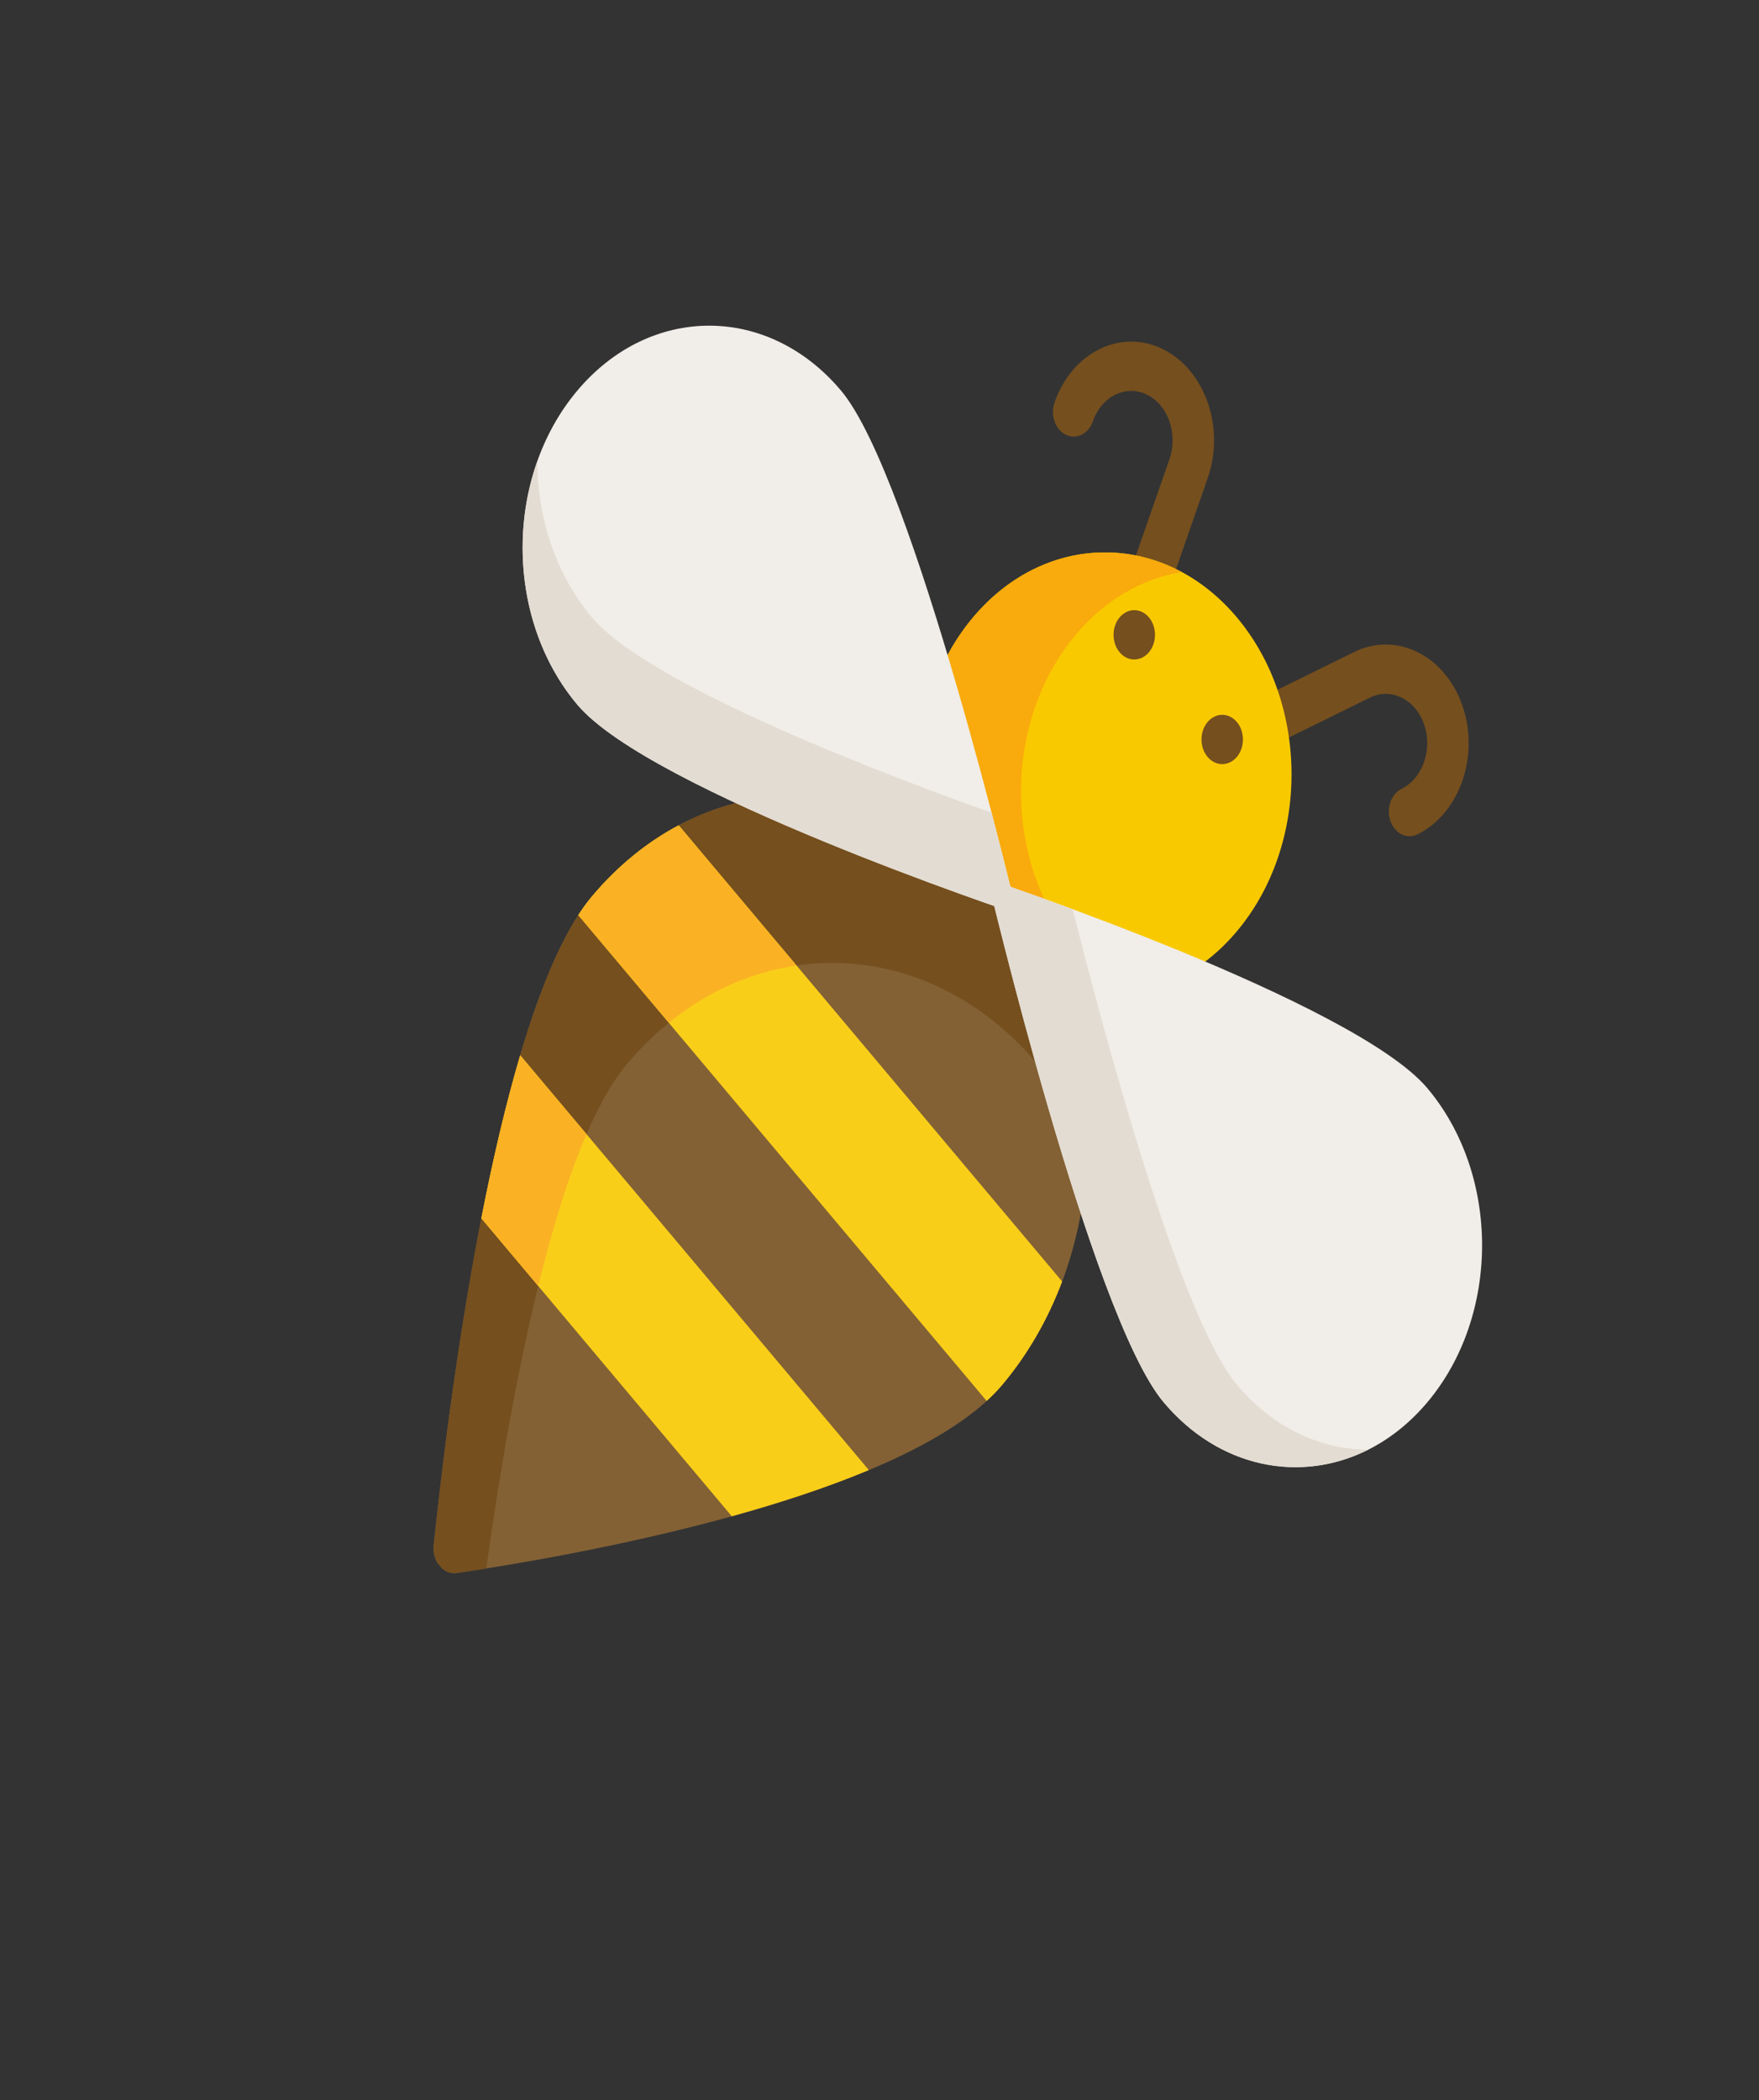 <?xml version="1.0" encoding="UTF-8"?> <svg xmlns="http://www.w3.org/2000/svg" width="129" height="154" viewBox="0 0 129 154" fill="none"><rect x="0" y="0" width="129" height="154" fill="#333333" stroke="none"/> <g clip-path="url(#clip0_51_273)"> <path d="M91.784 54.219C91.647 54.056 91.534 53.859 91.455 53.633C91.133 52.71 91.502 51.652 92.278 51.27L99.3 47.81C102.398 46.284 105.963 48.039 107.246 51.725C108.529 55.41 107.052 59.649 103.954 61.176C103.179 61.558 102.29 61.12 101.968 60.197C101.647 59.275 102.015 58.217 102.791 57.834C104.34 57.071 105.078 54.951 104.437 53.109C103.794 51.266 102.013 50.388 100.464 51.152L93.441 54.612C92.856 54.9 92.206 54.721 91.784 54.219Z" fill="#754F1E"></path> <path d="M83.184 43.99C82.763 43.489 82.612 42.715 82.855 42.019L85.764 33.666C86.406 31.823 85.667 29.703 84.118 28.94C82.57 28.177 80.787 29.055 80.146 30.898C79.824 31.82 78.935 32.258 78.159 31.876C77.384 31.495 77.015 30.437 77.336 29.514C78.619 25.829 82.184 24.072 85.282 25.598C88.38 27.125 89.856 31.365 88.573 35.049L85.664 43.403C85.343 44.325 84.453 44.764 83.678 44.381C83.488 44.288 83.322 44.154 83.184 43.99Z" fill="#754F1E"></path> <path d="M71.359 68.284C76.703 74.64 85.366 74.64 90.709 68.284C96.053 61.928 96.053 51.623 90.709 45.268C85.366 38.912 76.703 38.912 71.359 45.268C66.016 51.623 66.016 61.928 71.359 68.284Z" fill="#F9C900"></path> <path d="M82.109 47.825C82.703 48.531 83.666 48.531 84.259 47.825C84.853 47.119 84.853 45.974 84.259 45.267C83.666 44.561 82.703 44.561 82.109 45.267C81.516 45.974 81.516 47.119 82.109 47.825Z" fill="#754F1E"></path> <path d="M88.559 55.497C89.153 56.203 90.116 56.203 90.709 55.497C91.303 54.791 91.303 53.646 90.709 52.94C90.116 52.234 89.153 52.234 88.559 52.94C87.966 53.646 87.966 54.791 88.559 55.497Z" fill="#754F1E"></path> <path d="M78.885 69.564C73.541 63.208 73.541 52.903 78.885 46.547C81.071 43.946 83.814 42.411 86.659 41.939C81.623 39.24 75.497 40.347 71.359 45.269C66.016 51.624 66.016 61.929 71.359 68.285C74.516 72.04 78.831 73.575 82.936 72.894C81.467 72.107 80.091 70.999 78.885 69.564Z" fill="#F9AA0C"></path> <path d="M43.41 65.728C51.721 55.841 65.198 55.841 73.51 65.728C81.821 75.615 81.821 91.645 73.51 101.532C66.395 109.994 40.745 114.275 33.502 115.333C32.52 115.476 31.687 114.485 31.807 113.317C32.697 104.701 36.295 74.19 43.41 65.728Z" fill="#836134"></path> <path d="M45.978 78.017C54.29 68.13 67.766 68.13 76.078 78.017C77.566 79.787 78.786 81.754 79.741 83.847C79.788 77.295 77.712 70.726 73.51 65.728C65.198 55.841 51.721 55.841 43.41 65.728C36.295 74.19 32.696 104.701 31.807 113.317C31.687 114.485 32.52 115.475 33.502 115.332C34.102 115.244 34.831 115.134 35.663 115.002C37.412 102.406 40.744 84.243 45.978 78.017Z" fill="#754F1E"></path> <path d="M73.51 101.532C75.403 99.279 76.864 96.706 77.895 93.961L49.774 60.511C47.466 61.737 45.303 63.475 43.41 65.728C43.068 66.134 42.735 66.592 42.409 67.096L72.36 102.722C72.783 102.334 73.168 101.938 73.51 101.532Z" fill="#F9CE19"></path> <path d="M38.15 77.373C37.055 81.073 36.108 85.196 35.301 89.329L53.668 111.177C57.142 110.216 60.609 109.09 63.719 107.788L38.15 77.373Z" fill="#F9CE19"></path> <path d="M49.774 60.511C47.466 61.737 45.303 63.475 43.41 65.728C43.068 66.134 42.735 66.592 42.409 67.096L49.047 74.991C51.899 72.675 55.12 71.275 58.417 70.793L49.774 60.511Z" fill="#FAB224"></path> <path d="M38.15 77.373C37.055 81.073 36.108 85.196 35.301 89.329L39.472 94.291C40.493 90.141 41.671 86.274 43.015 83.16L38.15 77.373Z" fill="#FAB224"></path> <path d="M72.434 64.449C72.434 64.449 99.341 73.438 104.684 79.794C110.027 86.149 110.027 96.454 104.684 102.81C99.341 109.166 90.678 109.166 85.334 102.81C79.991 96.454 72.434 64.449 72.434 64.449Z" fill="#F1EDE8"></path> <path d="M74.585 67.007C74.585 67.007 67.028 35.001 61.684 28.646C56.341 22.29 47.678 22.29 42.334 28.645C36.991 35.001 36.991 45.306 42.334 51.662C47.678 58.018 74.585 67.007 74.585 67.007Z" fill="#F1EDE8"></path> <path d="M72.722 59.593C65.597 57.062 47.665 50.33 43.41 45.268C40.752 42.107 39.418 37.969 39.404 33.825C37.306 39.745 38.281 46.84 42.335 51.662C47.678 58.018 74.585 67.006 74.585 67.006C74.585 67.006 73.868 63.974 72.722 59.593Z" fill="#E3DCD2"></path> <path d="M78.667 66.665C80.795 75.14 86.454 96.47 90.71 101.531C93.367 104.693 96.846 106.28 100.33 106.297C95.353 108.792 89.389 107.633 85.335 102.81C79.991 96.454 72.435 64.449 72.435 64.449C72.435 64.449 74.984 65.301 78.667 66.665Z" fill="#E3DCD2"></path> </g> <defs> <clipPath id="clip0_51_273"> <rect width="100" height="100" fill="white" transform="matrix(0.644 0.765 -0.644 0.765 64.416 0)"></rect> </clipPath> </defs> </svg> 